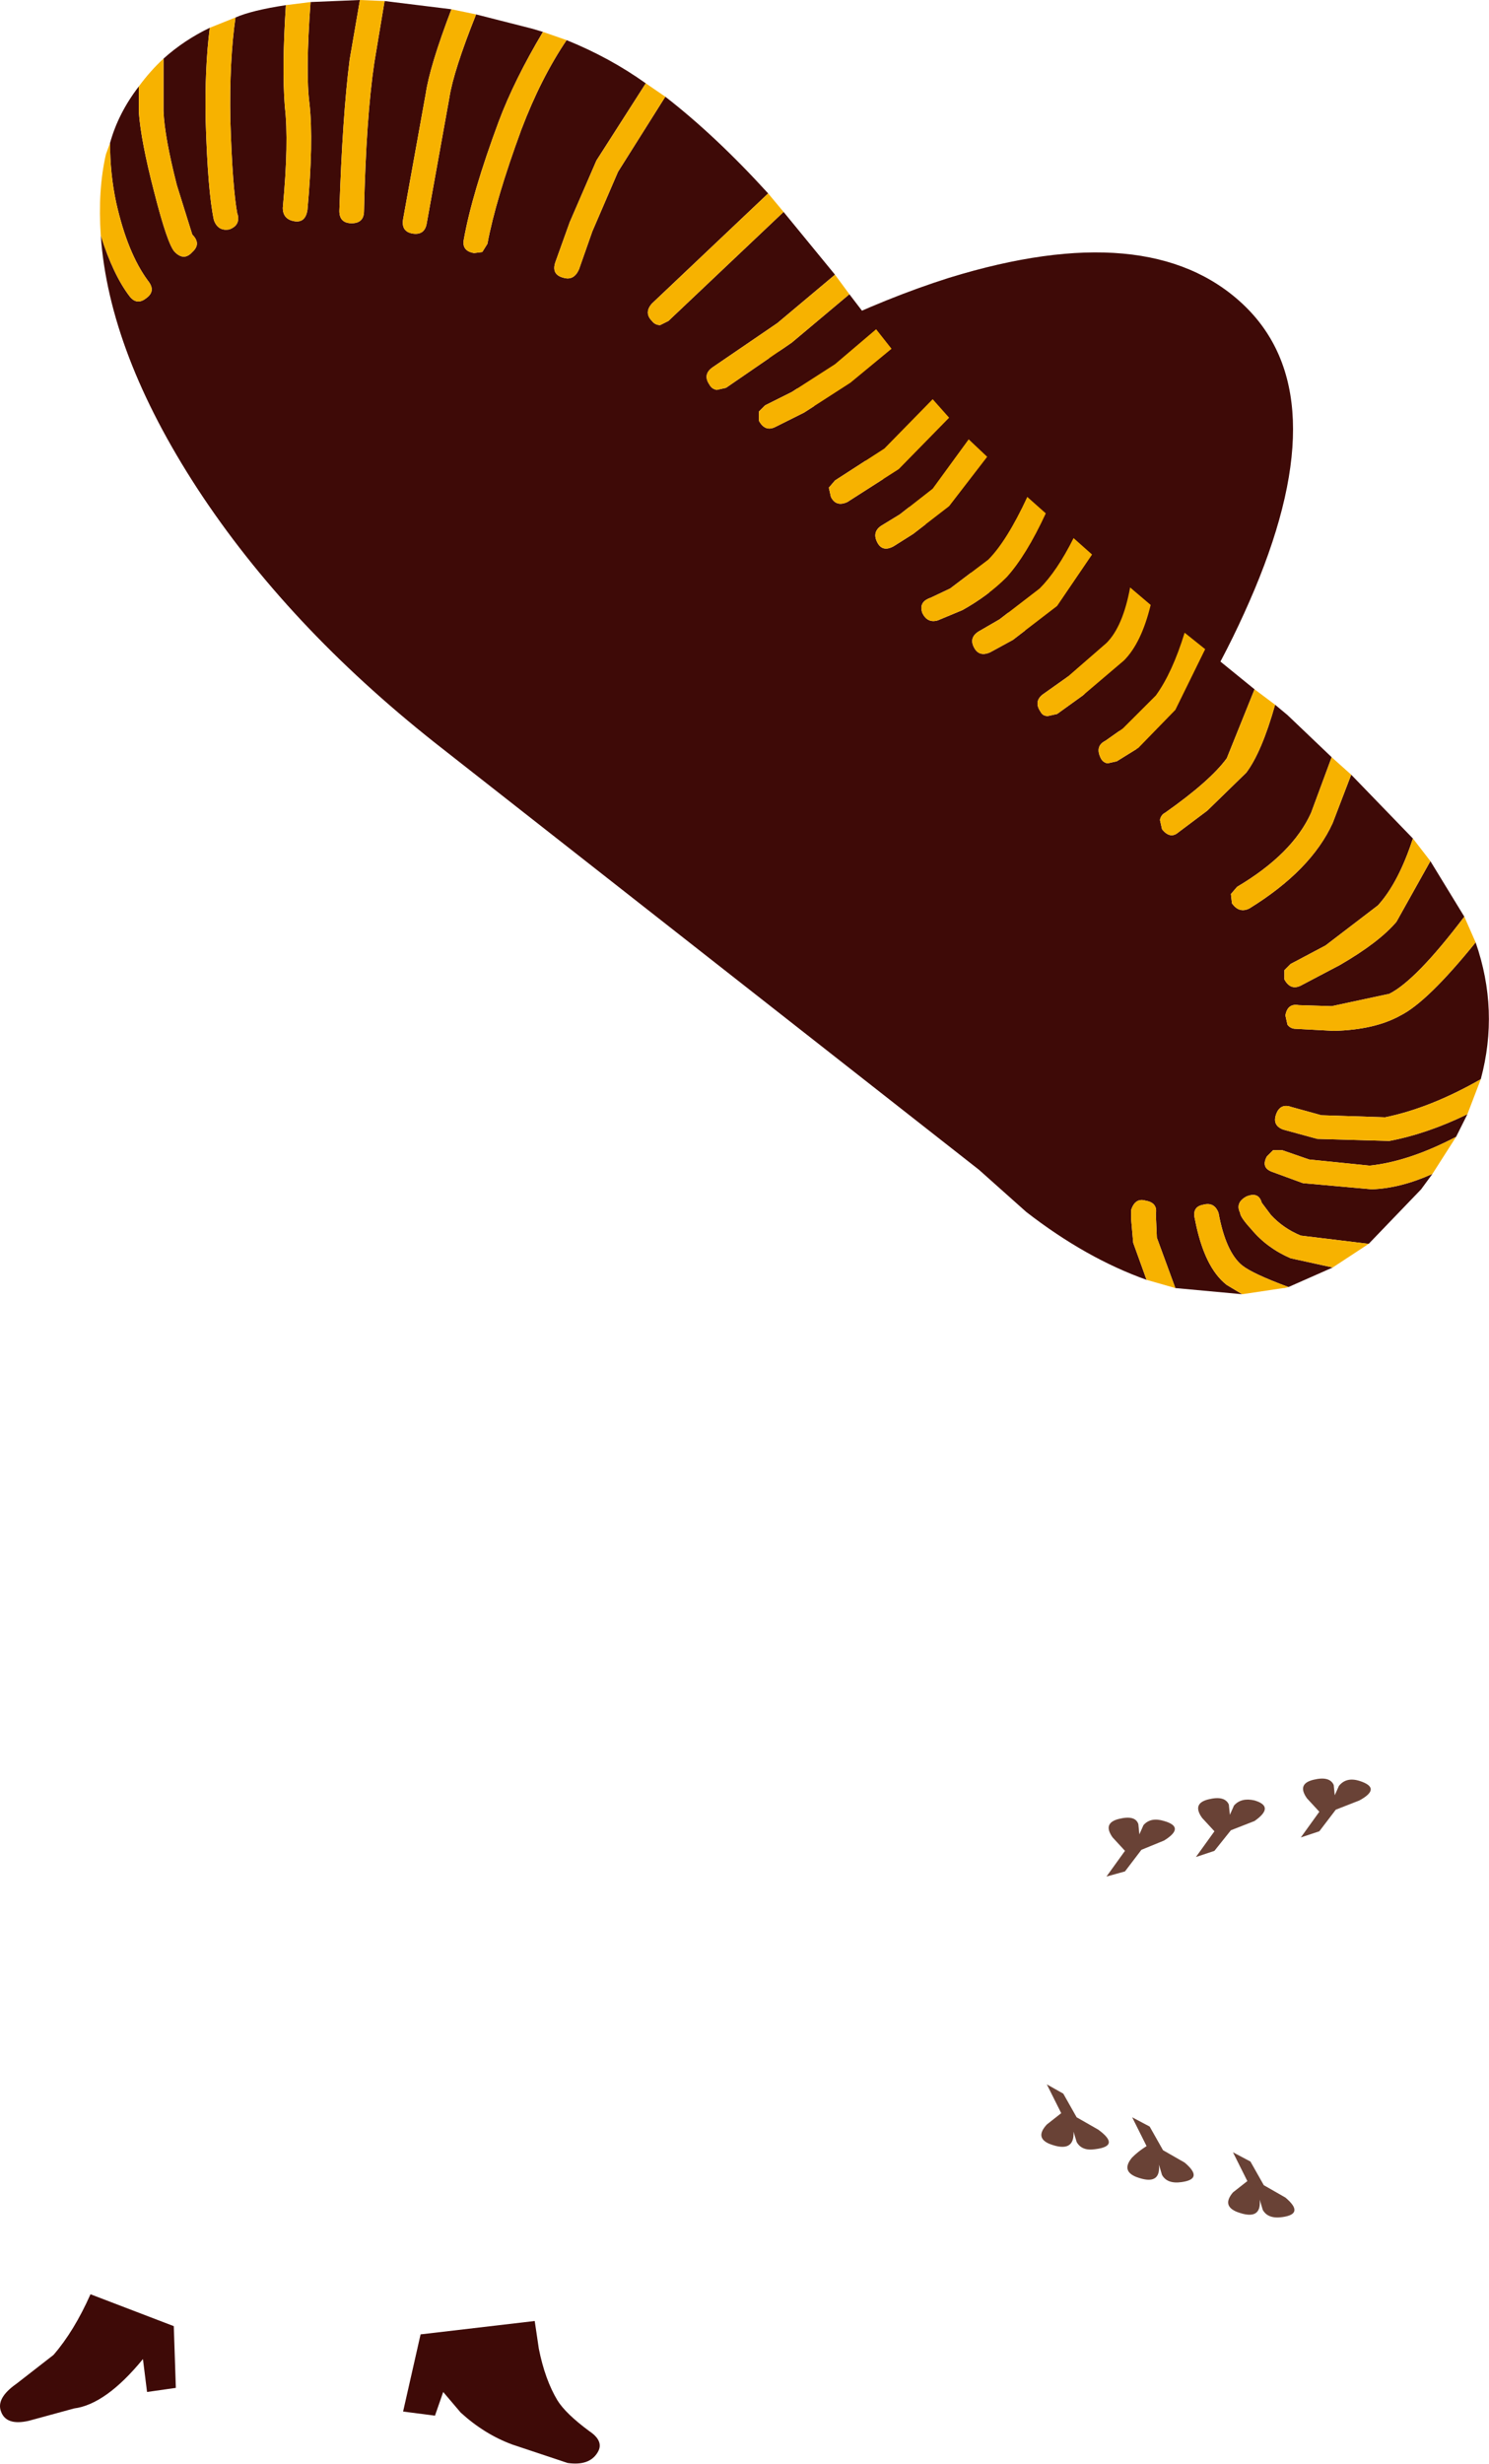 <?xml version="1.0" encoding="UTF-8" standalone="no"?>
<svg xmlns:xlink="http://www.w3.org/1999/xlink" height="119.75px" width="72.4px" xmlns="http://www.w3.org/2000/svg">
  <g transform="matrix(1.0, 0.0, 0.0, 1.0, -358.7, -6.0)">
    <path d="M412.5 97.2 L413.4 95.95 412.8 95.3 Q412.3 94.6 413.1 94.4 413.9 94.2 414.05 94.65 L414.1 95.15 414.3 94.7 Q414.65 94.3 415.3 94.5 416.35 94.8 415.3 95.45 L414.2 95.9 413.4 96.95 412.5 97.2" fill="#694236" fill-rule="evenodd" stroke="none"/>
    <path d="M418.55 94.95 L417.75 95.95 416.85 96.25 417.75 95.0 417.15 94.35 Q416.65 93.65 417.45 93.45 418.25 93.25 418.45 93.7 L418.5 94.2 418.7 93.75 Q419.05 93.35 419.7 93.5 420.7 93.8 419.7 94.5 L418.55 94.95" fill="#694236" fill-rule="evenodd" stroke="none"/>
    <path d="M423.55 92.75 L423.6 93.25 423.8 92.8 Q424.15 92.35 424.8 92.55 425.9 92.9 424.8 93.5 L423.65 93.95 422.85 95.0 421.95 95.3 422.85 94.05 422.25 93.4 Q421.75 92.7 422.55 92.5 423.35 92.3 423.55 92.75" fill="#694236" fill-rule="evenodd" stroke="none"/>
    <path d="M409.75 110.2 Q409.0 109.9 409.6 109.25 L410.3 108.7 409.6 107.3 410.4 107.75 411.05 108.9 412.1 109.5 Q413.2 110.3 411.95 110.45 411.3 110.55 411.05 110.1 L410.9 109.6 Q410.95 110.65 409.75 110.2" fill="#694236" fill-rule="evenodd" stroke="none"/>
    <path d="M415.25 110.5 L416.3 111.1 Q417.25 111.9 416.15 112.05 415.45 112.15 415.2 111.7 L415.05 111.2 Q415.15 112.25 413.95 111.8 413.2 111.5 413.75 110.85 414.05 110.55 414.45 110.3 L413.75 108.9 414.6 109.35 415.25 110.5" fill="#694236" fill-rule="evenodd" stroke="none"/>
    <path d="M418.65 110.6 L419.5 111.05 420.15 112.2 421.2 112.8 Q422.15 113.6 421.05 113.75 420.35 113.85 420.1 113.4 L419.95 112.9 Q420.05 113.95 418.85 113.5 418.1 113.2 418.65 112.55 L419.35 112.0 418.65 110.6" fill="#694236" fill-rule="evenodd" stroke="none"/>
    <path d="M367.15 119.05 L367.25 122.05 365.85 122.25 365.65 120.65 Q363.85 122.85 362.3 123.05 L360.1 123.65 Q359.0 123.9 358.75 123.2 358.5 122.55 359.5 121.85 L361.3 120.45 Q362.3 119.3 363.1 117.5 L367.15 119.05" fill="#3e0a07" fill-rule="evenodd" stroke="none"/>
    <path d="M384.9 120.15 Q385.2 121.65 385.8 122.65 386.2 123.3 387.35 124.15 388.1 124.65 387.75 125.2 387.35 125.85 386.3 125.7 L383.6 124.8 Q382.25 124.3 381.1 123.25 L380.25 122.25 379.85 123.4 378.3 123.2 379.15 119.45 384.7 118.8 384.9 120.15" fill="#3e0a07" fill-rule="evenodd" stroke="none"/>
    <path d="M414.8 43.3 L396.05 23.35 398.65 22.0 Q401.85 20.45 404.85 19.5 414.6 16.5 419.15 20.8 423.7 25.1 419.7 34.65 417.7 39.4 414.8 43.3" fill="#3e0a07" fill-rule="evenodd" stroke="none"/>
    <path d="M406.7 28.2 L408.65 30.15 Q407.65 32.3 406.75 33.2 L404.9 34.6 403.95 35.05 Q403.35 35.25 403.55 35.8 403.8 36.3 404.3 36.15 L405.5 35.65 Q406.75 34.95 407.65 34.05 408.6 33.0 409.55 30.95 L410.9 32.15 Q410.1 33.75 409.25 34.6 L407.3 36.1 406.35 36.65 Q405.8 36.95 406.05 37.45 406.3 37.95 406.85 37.7 L407.95 37.1 410.1 35.45 411.8 32.95 413.65 34.55 Q413.3 36.45 412.5 37.25 L410.6 38.9 409.4 39.75 Q408.95 40.1 409.3 40.6 409.4 40.8 409.65 40.8 L410.1 40.7 411.35 39.8 413.35 38.1 Q414.2 37.25 414.65 35.4 L416.3 36.75 Q415.7 38.7 414.9 39.8 L413.3 41.4 412.45 42.0 Q411.95 42.25 412.2 42.8 412.3 43.05 412.55 43.1 L413.0 43.0 414.05 42.35 415.85 40.5 417.3 37.55 419.7 39.5 418.35 42.85 Q417.55 43.95 415.35 45.5 415.15 45.6 415.1 45.85 L415.2 46.3 Q415.6 46.8 416.0 46.45 L417.4 45.4 419.3 43.55 Q420.05 42.55 420.7 40.25 L421.3 40.75 423.45 42.8 422.45 45.5 Q421.55 47.5 418.85 49.1 L418.55 49.45 418.6 49.9 Q418.95 50.4 419.45 50.15 422.45 48.3 423.5 46.0 L424.4 43.65 427.4 46.75 Q426.7 48.9 425.7 50.0 L423.15 51.95 421.45 52.85 421.15 53.15 421.15 53.6 Q421.45 54.15 421.95 53.9 L423.85 52.9 Q425.75 51.8 426.6 50.8 L428.25 47.85 429.9 50.55 Q427.55 53.65 426.25 54.3 L423.45 54.9 421.85 54.85 Q421.3 54.75 421.2 55.35 L421.3 55.8 Q421.45 56.0 421.7 56.0 L423.55 56.1 Q425.55 56.05 426.8 55.35 428.1 54.7 430.45 51.8 431.6 55.1 430.7 58.45 428.25 59.85 426.05 60.3 L422.95 60.2 421.5 59.8 Q420.95 59.6 420.75 60.15 420.55 60.7 421.1 60.9 L422.75 61.35 426.25 61.45 Q428.1 61.1 430.05 60.15 L429.5 61.25 Q427.2 62.45 425.3 62.65 L422.35 62.35 421.05 61.9 420.6 61.9 420.3 62.2 Q420.0 62.75 420.55 62.95 L422.05 63.5 425.4 63.8 Q426.8 63.75 428.35 63.05 L427.8 63.8 425.25 66.45 421.95 66.05 Q421.1 65.7 420.5 65.05 L420.05 64.45 Q419.9 63.9 419.3 64.15 418.75 64.45 419.0 64.95 419.0 65.15 419.55 65.75 420.3 66.65 421.45 67.15 L423.5 67.6 421.35 68.55 Q419.6 67.9 419.1 67.5 418.3 66.85 417.95 64.95 417.75 64.4 417.2 64.55 416.65 64.65 416.8 65.25 417.25 67.6 418.35 68.45 L419.1 68.9 415.85 68.6 414.95 66.15 414.9 65.0 Q415.0 64.45 414.4 64.35 413.9 64.2 413.7 64.8 L413.7 65.25 413.8 66.4 414.45 68.2 Q411.5 67.15 408.6 64.9 L406.3 62.85 379.85 42.1 Q372.65 36.4 368.3 29.75 364.0 23.15 363.6 17.45 364.2 19.35 365.0 20.4 365.35 20.85 365.8 20.5 366.3 20.15 365.9 19.65 364.9 18.3 364.35 15.85 364.05 14.45 364.05 12.95 364.45 11.5 365.45 10.2 L365.45 11.45 Q365.55 12.85 366.2 15.35 366.85 17.9 367.2 18.25 367.65 18.7 368.05 18.25 368.5 17.85 368.05 17.4 L367.3 15.0 Q366.7 12.65 366.65 11.4 L366.65 8.85 Q367.65 7.95 368.9 7.35 368.65 9.3 368.7 11.85 368.8 15.3 369.1 16.7 369.3 17.25 369.85 17.15 370.4 16.95 370.25 16.4 L370.25 16.45 Q370.0 15.15 369.9 11.8 369.85 8.95 370.15 6.85 370.95 6.5 372.6 6.25 372.4 9.3 372.55 11.2 372.75 12.9 372.45 16.1 372.45 16.65 373.0 16.75 373.55 16.85 373.65 16.2 373.95 12.9 373.75 11.05 373.55 9.55 373.8 6.1 L376.2 6.0 375.7 8.9 Q375.35 11.65 375.2 16.25 375.2 16.85 375.8 16.85 376.4 16.85 376.4 16.25 376.5 11.75 376.9 9.05 L377.4 6.05 380.65 6.45 Q379.6 9.2 379.4 10.55 L378.3 16.65 Q378.2 17.25 378.75 17.35 379.35 17.45 379.45 16.85 L380.55 10.75 Q380.75 9.45 381.85 6.7 L384.6 7.4 385.1 7.55 Q383.7 9.9 382.95 11.9 381.65 15.4 381.25 17.65 381.15 18.2 381.75 18.3 L382.15 18.25 382.4 17.85 Q382.8 15.7 384.05 12.3 385.0 9.8 386.25 7.95 388.35 8.8 390.1 10.05 L387.7 13.8 386.4 16.8 385.7 18.75 Q385.5 19.35 386.1 19.5 386.6 19.65 386.85 19.1 L387.5 17.25 388.75 14.35 391.05 10.7 Q393.5 12.6 396.05 15.4 L390.4 20.75 Q390.0 21.2 390.4 21.6 390.55 21.8 390.8 21.8 L391.2 21.6 396.8 16.3 399.3 19.35 396.5 21.7 393.35 23.85 Q392.85 24.2 393.2 24.7 393.3 24.9 393.55 24.95 L394.0 24.85 397.2 22.65 400.0 20.3 401.3 22.0 399.3 23.7 397.2 25.05 395.9 25.7 395.6 26.0 395.6 26.45 Q395.9 27.0 396.4 26.75 L397.8 26.05 400.05 24.6 402.05 22.95 404.05 25.4 401.7 27.8 399.3 29.35 399.0 29.7 399.1 30.15 Q399.35 30.65 399.9 30.4 L402.4 28.8 404.85 26.3 405.8 27.35 404.05 29.75 402.45 31.0 401.55 31.55 Q401.1 31.85 401.35 32.35 401.6 32.85 402.15 32.55 L403.1 31.95 404.85 30.6 406.7 28.2" fill="#3e0a07" fill-rule="evenodd" stroke="none"/>
    <path d="M365.45 11.45 L365.45 10.2 Q366.0 9.45 366.65 8.85 L366.65 11.4 Q366.7 12.65 367.3 15.0 L368.05 17.4 Q368.5 17.85 368.05 18.25 367.65 18.7 367.2 18.25 366.85 17.9 366.2 15.35 365.55 12.85 365.45 11.45" fill="#f7b200" fill-rule="evenodd" stroke="none"/>
    <path d="M365.8 20.5 Q365.35 20.85 365.0 20.4 364.2 19.35 363.6 17.45 363.45 15.25 363.85 13.5 L364.05 12.95 Q364.05 14.45 364.35 15.85 364.9 18.3 365.9 19.65 366.3 20.15 365.8 20.5" fill="#f7b200" fill-rule="evenodd" stroke="none"/>
    <path d="M372.55 11.2 Q372.4 9.3 372.6 6.25 L373.8 6.1 Q373.55 9.55 373.75 11.05 373.95 12.9 373.65 16.2 373.55 16.85 373.0 16.75 372.45 16.65 372.45 16.1 372.75 12.9 372.55 11.2" fill="#f7b200" fill-rule="evenodd" stroke="none"/>
    <path d="M368.7 11.85 Q368.65 9.3 368.9 7.35 L370.15 6.85 Q369.85 8.95 369.9 11.8 370.0 15.15 370.25 16.45 L370.25 16.4 Q370.4 16.95 369.85 17.15 369.3 17.25 369.1 16.7 368.8 15.3 368.7 11.85" fill="#f7b200" fill-rule="evenodd" stroke="none"/>
    <path d="M379.4 10.55 Q379.6 9.2 380.65 6.45 L381.85 6.7 Q380.75 9.45 380.55 10.75 L379.45 16.85 Q379.35 17.45 378.75 17.35 378.2 17.25 378.3 16.65 L379.4 10.55" fill="#f7b200" fill-rule="evenodd" stroke="none"/>
    <path d="M375.2 16.25 Q375.35 11.65 375.7 8.9 L376.2 6.0 377.4 6.05 376.9 9.05 Q376.5 11.75 376.4 16.25 376.4 16.85 375.8 16.85 375.2 16.85 375.2 16.25" fill="#f7b200" fill-rule="evenodd" stroke="none"/>
    <path d="M390.1 10.05 L391.05 10.7 388.75 14.35 387.5 17.25 386.85 19.1 Q386.6 19.65 386.1 19.5 385.5 19.35 385.7 18.75 L386.4 16.8 387.7 13.8 390.1 10.05" fill="#f7b200" fill-rule="evenodd" stroke="none"/>
    <path d="M381.25 17.65 Q381.65 15.4 382.95 11.9 383.7 9.9 385.1 7.55 L386.25 7.95 Q385.0 9.8 384.05 12.3 382.8 15.7 382.4 17.85 L382.15 18.25 381.75 18.3 Q381.15 18.2 381.25 17.65" fill="#f7b200" fill-rule="evenodd" stroke="none"/>
    <path d="M390.4 21.6 Q390.0 21.2 390.4 20.75 L396.05 15.4 396.8 16.3 391.2 21.6 390.8 21.8 Q390.55 21.8 390.4 21.6" fill="#f7b200" fill-rule="evenodd" stroke="none"/>
    <path d="M396.5 21.7 L399.3 19.35 400.0 20.3 397.2 22.65 394.0 24.85 393.55 24.95 Q393.3 24.9 393.2 24.7 392.85 24.2 393.35 23.85 L396.5 21.7" fill="#f7b200" fill-rule="evenodd" stroke="none"/>
    <path d="M404.05 25.4 L404.85 26.3 402.4 28.8 399.9 30.4 Q399.35 30.65 399.1 30.15 L399.0 29.7 399.3 29.35 401.7 27.8 404.05 25.4" fill="#f7b200" fill-rule="evenodd" stroke="none"/>
    <path d="M402.05 22.95 L400.05 24.6 397.8 26.05 396.4 26.75 Q395.9 27.0 395.6 26.45 L395.6 26.0 395.9 25.7 397.2 25.05 399.3 23.7 401.3 22.0 402.05 22.95" fill="#f7b200" fill-rule="evenodd" stroke="none"/>
    <path d="M405.8 27.35 L406.7 28.2 404.85 30.6 403.1 31.95 402.15 32.55 Q401.6 32.85 401.35 32.35 401.1 31.85 401.55 31.55 L402.45 31.0 404.05 29.75 405.8 27.35" fill="#f7b200" fill-rule="evenodd" stroke="none"/>
    <path d="M406.75 33.2 Q407.65 32.3 408.65 30.15 L409.55 30.95 Q408.6 33.0 407.65 34.05 406.75 34.95 405.5 35.65 L404.3 36.15 Q403.8 36.3 403.55 35.8 403.35 35.25 403.95 35.05 L404.9 34.6 406.75 33.2" fill="#f7b200" fill-rule="evenodd" stroke="none"/>
    <path d="M413.65 34.55 L414.65 35.4 Q414.2 37.25 413.35 38.1 L411.35 39.8 410.1 40.7 409.65 40.8 Q409.4 40.8 409.3 40.6 408.95 40.1 409.4 39.75 L410.6 38.9 412.5 37.25 Q413.3 36.45 413.65 34.55" fill="#f7b200" fill-rule="evenodd" stroke="none"/>
    <path d="M406.35 36.65 L407.3 36.1 409.25 34.6 Q410.1 33.75 410.9 32.15 L411.8 32.95 410.1 35.45 407.95 37.1 406.85 37.7 Q406.3 37.95 406.05 37.45 405.8 36.95 406.35 36.65" fill="#f7b200" fill-rule="evenodd" stroke="none"/>
    <path d="M412.45 42.0 L413.3 41.4 414.9 39.8 Q415.7 38.7 416.3 36.75 L417.3 37.55 415.85 40.5 414.05 42.35 413.0 43.0 412.55 43.1 Q412.3 43.05 412.2 42.8 411.95 42.25 412.45 42.0" fill="#f7b200" fill-rule="evenodd" stroke="none"/>
    <path d="M418.35 42.85 L419.7 39.5 420.7 40.25 Q420.05 42.55 419.3 43.55 L417.4 45.4 416.0 46.45 Q415.6 46.8 415.2 46.3 L415.1 45.85 Q415.15 45.6 415.35 45.5 417.55 43.95 418.35 42.85" fill="#f7b200" fill-rule="evenodd" stroke="none"/>
    <path d="M427.4 46.75 L428.25 47.85 426.6 50.8 Q425.75 51.8 423.85 52.9 L421.95 53.9 Q421.45 54.15 421.15 53.6 L421.15 53.15 421.45 52.85 423.15 51.95 425.7 50.0 Q426.7 48.9 427.4 46.75" fill="#f7b200" fill-rule="evenodd" stroke="none"/>
    <path d="M418.85 49.1 Q421.55 47.5 422.45 45.5 L423.45 42.8 424.4 43.65 423.5 46.0 Q422.45 48.3 419.45 50.15 418.95 50.4 418.6 49.9 L418.55 49.45 418.85 49.1" fill="#f7b200" fill-rule="evenodd" stroke="none"/>
    <path d="M426.05 60.3 Q428.25 59.85 430.7 58.45 L430.05 60.15 Q428.1 61.1 426.25 61.45 L422.75 61.35 421.1 60.9 Q420.55 60.7 420.75 60.15 420.95 59.6 421.5 59.8 L422.95 60.2 426.05 60.3" fill="#f7b200" fill-rule="evenodd" stroke="none"/>
    <path d="M426.25 54.3 Q427.55 53.65 429.9 50.55 L430.45 51.8 Q428.1 54.7 426.8 55.35 425.55 56.05 423.55 56.1 L421.7 56.0 Q421.45 56.0 421.3 55.8 L421.2 55.35 Q421.3 54.75 421.85 54.85 L423.45 54.9 426.25 54.3" fill="#f7b200" fill-rule="evenodd" stroke="none"/>
    <path d="M420.5 65.05 Q421.1 65.7 421.95 66.05 L425.25 66.45 423.5 67.6 421.45 67.15 Q420.3 66.65 419.55 65.75 419.0 65.15 419.0 64.95 418.75 64.45 419.3 64.15 419.9 63.9 420.05 64.45 L420.5 65.05" fill="#f7b200" fill-rule="evenodd" stroke="none"/>
    <path d="M428.35 63.05 Q426.8 63.75 425.4 63.8 L422.05 63.5 420.55 62.95 Q420.0 62.75 420.3 62.2 L420.6 61.9 421.05 61.9 422.35 62.35 425.3 62.65 Q427.2 62.45 429.5 61.25 L428.35 63.05" fill="#f7b200" fill-rule="evenodd" stroke="none"/>
    <path d="M414.95 66.15 L415.85 68.6 414.45 68.2 413.8 66.4 413.7 65.25 413.7 64.8 Q413.9 64.2 414.4 64.35 415.0 64.45 414.9 65.0 L414.95 66.15" fill="#f7b200" fill-rule="evenodd" stroke="none"/>
    <path d="M417.95 64.95 Q418.3 66.85 419.1 67.5 419.6 67.9 421.35 68.55 L421.15 68.6 421.1 68.6 419.1 68.9 418.35 68.45 Q417.25 67.6 416.8 65.25 416.65 64.65 417.2 64.55 417.75 64.4 417.95 64.95" fill="#f7b200" fill-rule="evenodd" stroke="none"/>
  </g>
</svg>
